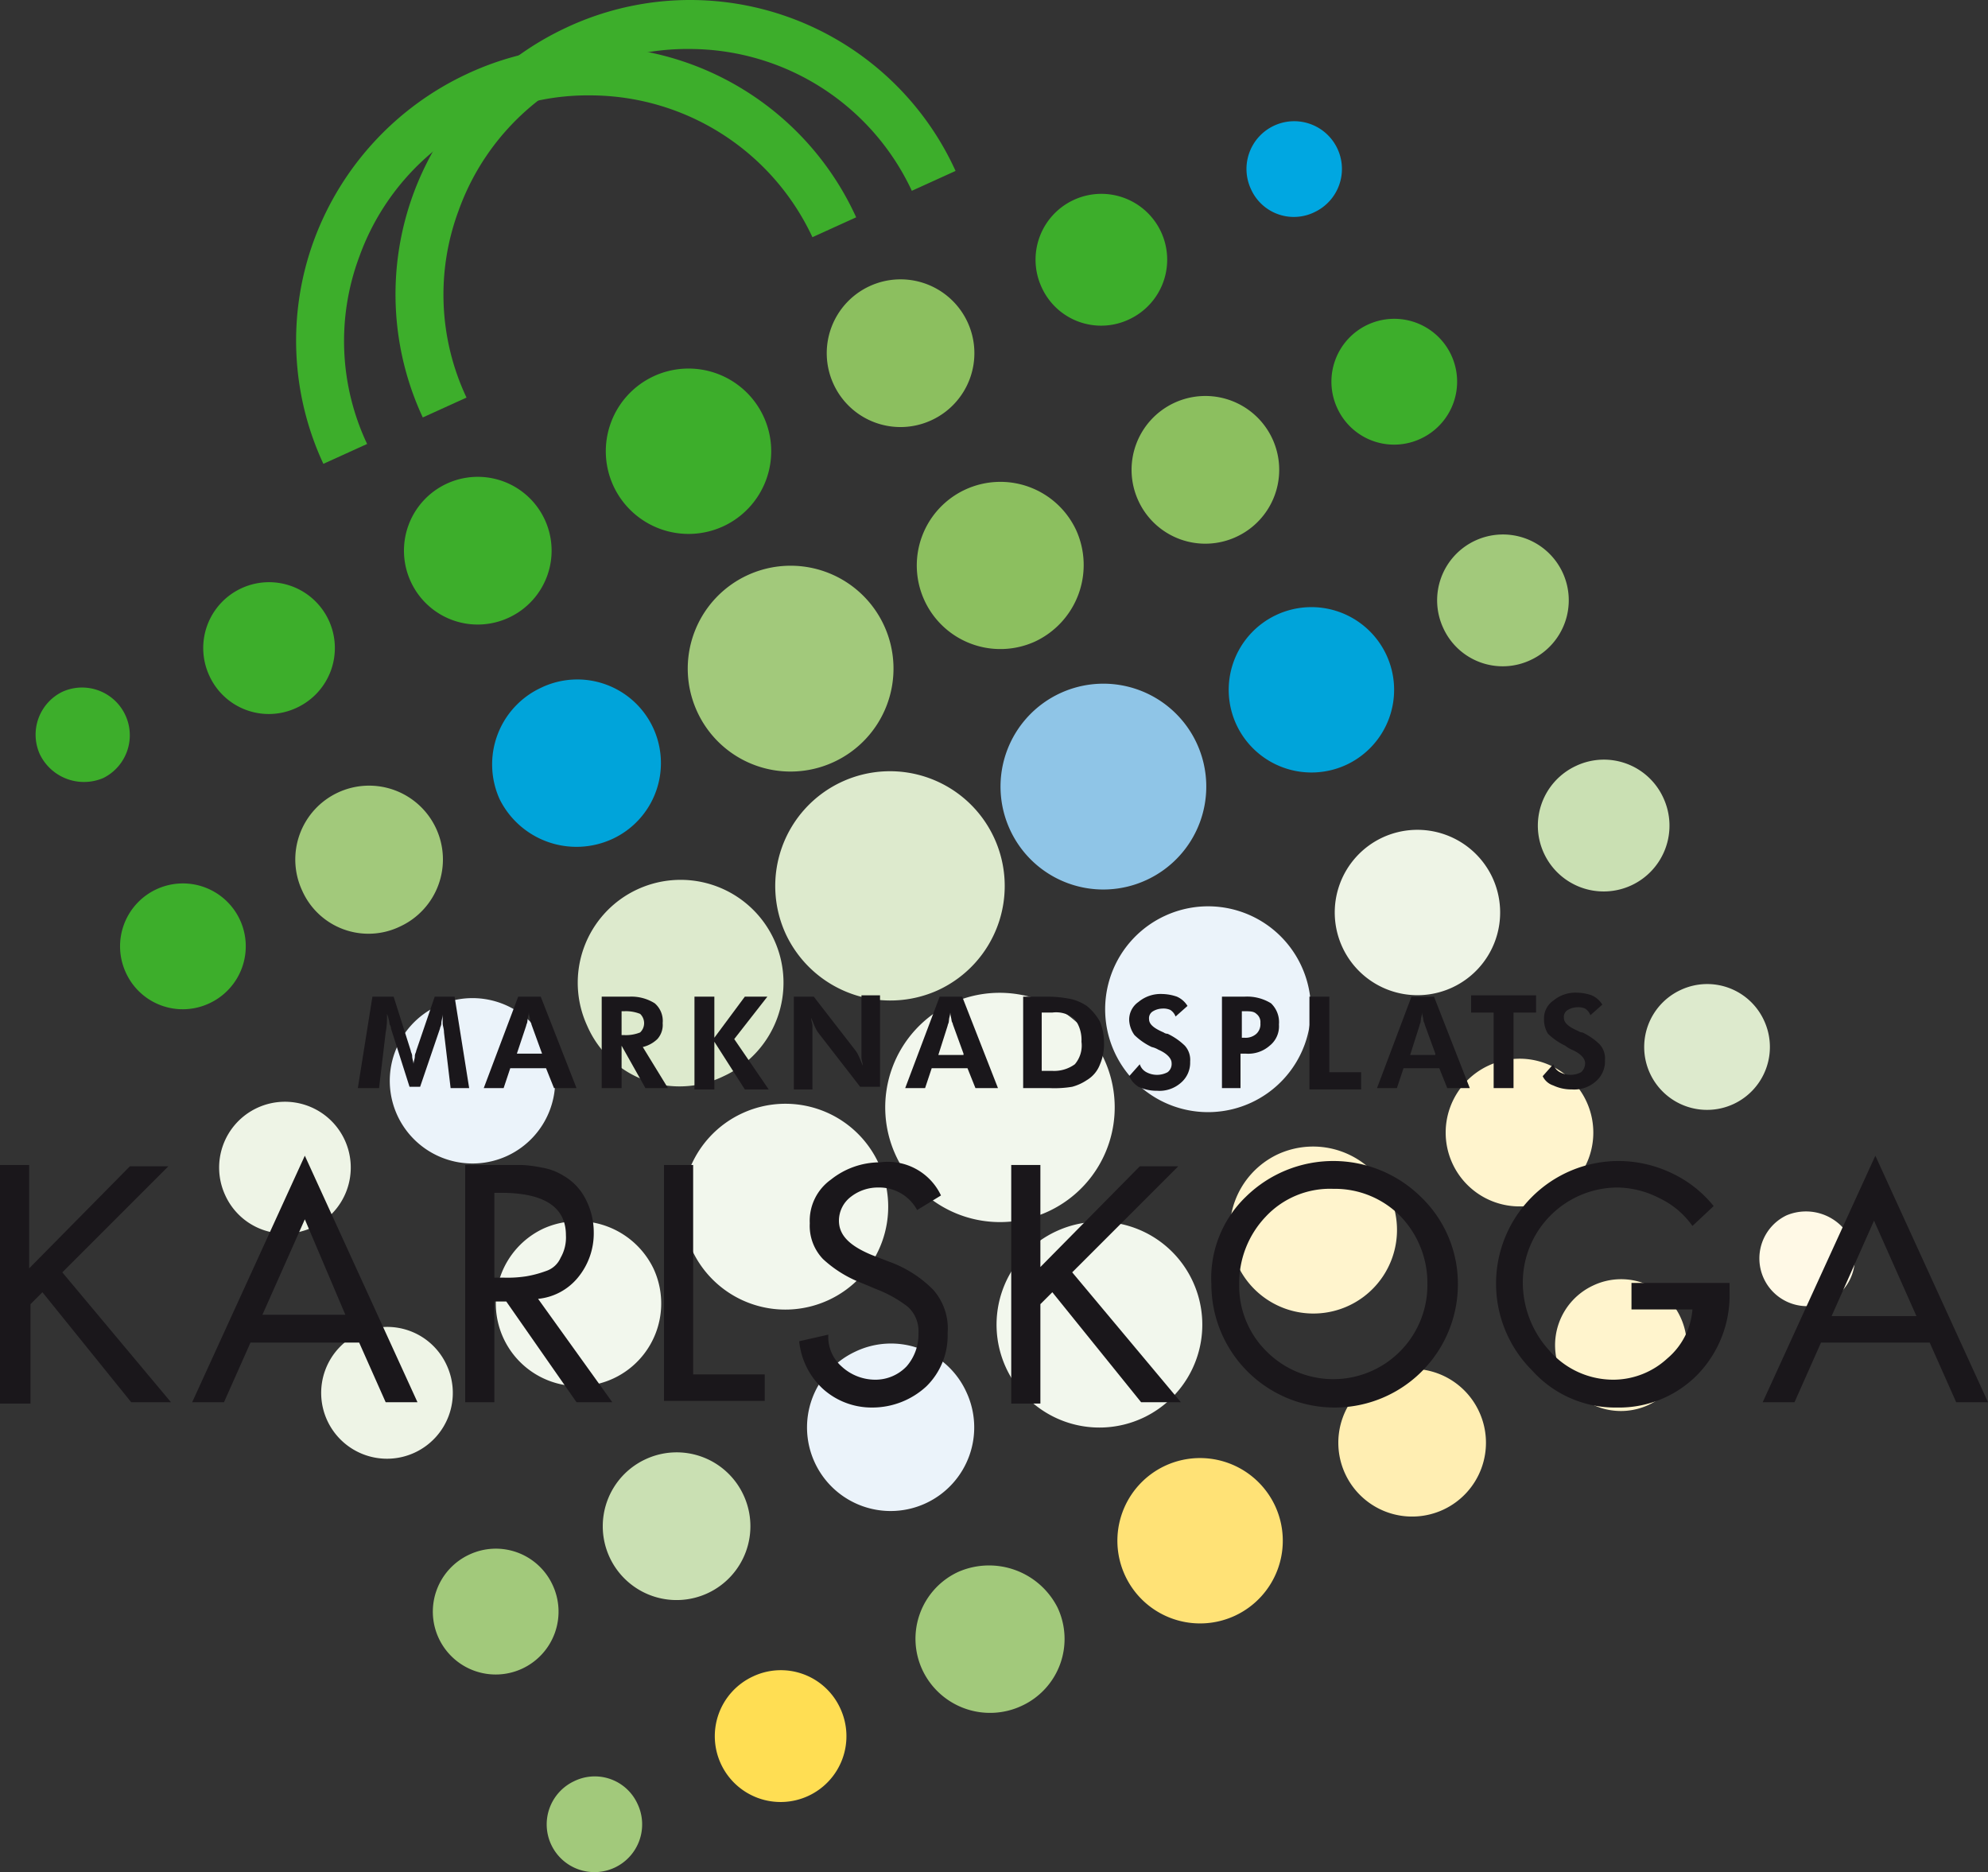 <svg viewBox="0 0 120 113.014" height="113.014" width="120" xmlns="http://www.w3.org/2000/svg">
  <rect x="0" y="0" width="120" height="113.014" fill="#333333" stroke="none"/>
  <g transform="translate(0 -0.004)" id="logo">
    <g transform="translate(0 0.004)" data-sanitized-data-name="Group 45" data-name="Group 45" id="Group_45">
      <path fill="#3dae2b" transform="translate(-5.969 -0.004)" d="M40.129,1.681a17.92,17.92,0,0,0-9.2,10,17.6,17.6,0,0,0,.56,13.52l2.64-1.2a14.544,14.544,0,0,1-.48-11.28,14.7,14.7,0,0,1,7.68-8.4,14.412,14.412,0,0,1,6.24-1.36,14.818,14.818,0,0,1,13.44,8.56l2.64-1.2A17.6,17.6,0,0,0,40.129,1.681Z" data-sanitized-data-name="Path 1" data-name="Path 1" id="Path_1"></path>
      <path fill="#3dae2b" transform="translate(-4.469 -0.704)" d="M32.629,5.181a17.92,17.92,0,0,0-9.2,10,17.6,17.6,0,0,0,.56,13.52l2.64-1.2a14.544,14.544,0,0,1-.48-11.28,14.7,14.7,0,0,1,7.68-8.4,14.412,14.412,0,0,1,6.24-1.36,14.818,14.818,0,0,1,13.44,8.56l2.64-1.2A17.6,17.6,0,0,0,32.629,5.181Z" data-sanitized-data-name="Path 2" data-name="Path 2" id="Path_2"></path>
      <g transform="translate(36.556 22.233)" data-sanitized-data-name="Group 1" data-name="Group 1" id="Group_1">
        <path fill="#3dae2b" transform="translate(-45.695 -27.795)" d="M52.819,37.319a4.992,4.992,0,1,0-6.64-2.4,5,5,0,0,0,6.64,2.4" data-sanitized-data-name="Path 3" data-name="Path 3" id="Path_3"></path>
      </g>
      <g transform="translate(41.506 34.142)" data-sanitized-data-name="Group 2" data-name="Group 2" id="Group_2">
        <path fill="#a2c97b" transform="translate(-51.882 -42.682)" d="M60.7,54.536a6.21,6.21,0,1,0-8.24-3.04,6.2,6.2,0,0,0,8.24,3.04" data-sanitized-data-name="Path 4" data-name="Path 4" id="Path_4"></path>
      </g>
      <g transform="translate(46.803 46.56)" data-sanitized-data-name="Group 3" data-name="Group 3" id="Group_3">
        <path fill="#ddeacd" transform="translate(-58.503 -58.203)" d="M68.341,71.4a6.926,6.926,0,1,0-9.2-3.36,6.966,6.966,0,0,0,9.2,3.36" data-sanitized-data-name="Path 5" data-name="Path 5" id="Path_5"></path>
      </g>
      <g transform="translate(49.901 16.858)" data-sanitized-data-name="Group 4" data-name="Group 4" id="Group_4">
        <path fill="#8cbf5f" transform="translate(-62.376 -21.076)" d="M68.715,29.575a4.456,4.456,0,1,0-5.92-2.16,4.445,4.445,0,0,0,5.92,2.16" data-sanitized-data-name="Path 6" data-name="Path 6" id="Path_6"></path>
      </g>
      <g transform="translate(55.343 29.1)" data-sanitized-data-name="Group 5" data-name="Group 5" id="Group_5">
        <path fill="#8cbf5f" transform="translate(-69.179 -36.379)" d="M76.316,46a5.1,5.1,0,0,0,2.48-6.72A5.046,5.046,0,1,0,76.316,46" data-sanitized-data-name="Path 7" data-name="Path 7" id="Path_7"></path>
      </g>
      <g transform="translate(60.386 41.262)" data-sanitized-data-name="Group 6" data-name="Group 6" id="Group_6">
        <path fill="#8fc5e7" transform="translate(-75.482 -51.582)" d="M84.3,63.436a6.21,6.21,0,1,0-8.24-3.04,6.2,6.2,0,0,0,8.24,3.04" data-sanitized-data-name="Path 8" data-name="Path 8" id="Path_8"></path>
      </g>
      <g transform="translate(24.381 28.778)" data-sanitized-data-name="Group 7" data-name="Group 7" id="Group_7">
        <path fill="#3dae2b" transform="translate(-30.476 -35.976)" d="M36.815,44.475a4.456,4.456,0,1,0-5.92-2.16,4.445,4.445,0,0,0,5.92,2.16" data-sanitized-data-name="Path 9" data-name="Path 9" id="Path_9"></path>
      </g>
      <g transform="translate(29.713 41.02)" data-sanitized-data-name="Group 8" data-name="Group 8" id="Group_8">
        <path fill="#00a4da" transform="translate(-37.141 -51.279)" d="M44.388,60.9a5.046,5.046,0,1,0-4.32-9.12,5.1,5.1,0,0,0-2.48,6.72,5.179,5.179,0,0,0,6.8,2.4" data-sanitized-data-name="Path 10" data-name="Path 10" id="Path_10"></path>
      </g>
      <g transform="translate(34.866 53.102)" data-sanitized-data-name="Group 9" data-name="Group 9" id="Group_9">
        <path fill="#ddeacd" transform="translate(-43.582 -66.382)" d="M52.4,78.236a6.21,6.21,0,1,0-8.24-3.04,6.072,6.072,0,0,0,8.24,3.04" data-sanitized-data-name="Path 11" data-name="Path 11" id="Path_11"></path>
      </g>
      <g transform="translate(62.491 11.687)" data-sanitized-data-name="Group 10" data-name="Group 10" id="Group_10">
        <path fill="#3dae2b" transform="translate(-78.113 -14.613)" d="M83.783,22.2a3.973,3.973,0,1,0-5.28-1.92,3.942,3.942,0,0,0,5.28,1.92" data-sanitized-data-name="Path 12" data-name="Path 12" id="Path_12"></path>
      </g>
      <g transform="translate(68.301 23.898)" data-sanitized-data-name="Group 11" data-name="Group 11" id="Group_11">
        <path fill="#8cbf5f" transform="translate(-85.376 -29.876)" d="M91.715,38.375a4.456,4.456,0,1,0-5.92-2.16,4.445,4.445,0,0,0,5.92,2.16" data-sanitized-data-name="Path 13" data-name="Path 13" id="Path_13"></path>
      </g>
      <g transform="translate(74.156 36.633)" data-sanitized-data-name="Group 12" data-name="Group 12" id="Group_12">
        <path fill="#00a4da" transform="translate(-92.695 -45.795)" d="M99.819,55.319a4.992,4.992,0,1,0-6.64-2.4,5,5,0,0,0,6.64,2.4" data-sanitized-data-name="Path 14" data-name="Path 14" id="Path_14"></path>
      </g>
      <g transform="translate(12.25 35.127)" data-sanitized-data-name="Group 13" data-name="Group 13" id="Group_13">
        <path fill="#3dae2b" transform="translate(-15.313 -43.913)" d="M20.983,51.5a3.973,3.973,0,1,0-5.28-1.92,3.942,3.942,0,0,0,5.28,1.92" data-sanitized-data-name="Path 15" data-name="Path 15" id="Path_15"></path>
      </g>
      <g transform="translate(17.821 47.418)" data-sanitized-data-name="Group 14" data-name="Group 14" id="Group_14">
        <path fill="#a2c97b" transform="translate(-22.276 -59.276)" d="M28.615,67.775a4.456,4.456,0,1,0-5.92-2.16,4.379,4.379,0,0,0,5.92,2.16" data-sanitized-data-name="Path 16" data-name="Path 16" id="Path_16"></path>
      </g>
      <g transform="translate(23.516 60.233)" data-sanitized-data-name="Group 15" data-name="Group 15" id="Group_15">
        <path fill="#ebf3fa" transform="translate(-29.395 -75.295)" d="M36.519,84.819a4.992,4.992,0,1,0-6.64-2.4,5,5,0,0,0,6.64,2.4" data-sanitized-data-name="Path 17" data-name="Path 17" id="Path_17"></path>
      </g>
      <g transform="translate(75.223 7.3)" data-sanitized-data-name="Group 16" data-name="Group 16" id="Group_16">
        <path fill="#00a7e1" transform="translate(-94.028 -9.128)" d="M98.166,14.626a2.881,2.881,0,1,0-3.84-1.36,2.834,2.834,0,0,0,3.84,1.36" data-sanitized-data-name="Path 18" data-name="Path 18" id="Path_18"></path>
      </g>
      <g transform="translate(80.364 19.24)" data-sanitized-data-name="Group 17" data-name="Group 17" id="Group_17">
        <path fill="#3dae2b" transform="translate(-100.454 -24.054)" d="M105.851,31.291a3.794,3.794,0,1,0-5.04-1.84,3.773,3.773,0,0,0,5.04,1.84" data-sanitized-data-name="Path 19" data-name="Path 19" id="Path_19"></path>
      </g>
      <g transform="translate(86.731 32.247)" data-sanitized-data-name="Group 18" data-name="Group 18" id="Group_18">
        <path fill="#a2c97b" transform="translate(-108.413 -40.313)" d="M114.083,47.9a3.973,3.973,0,1,0-5.28-1.92,3.942,3.942,0,0,0,5.28,1.92" data-sanitized-data-name="Path 20" data-name="Path 20" id="Path_20"></path>
      </g>
      <g transform="translate(2.15 41.46)" data-sanitized-data-name="Group 19" data-name="Group 19" id="Group_19">
        <path fill="#3dae2b" transform="translate(-2.688 -51.828)" d="M6.778,57.326a2.881,2.881,0,0,0-2.48-5.2,2.879,2.879,0,0,0-1.36,3.76,2.96,2.96,0,0,0,3.84,1.44" data-sanitized-data-name="Path 21" data-name="Path 21" id="Path_21"></path>
      </g>
      <g transform="translate(7.244 53.32)" data-sanitized-data-name="Group 20" data-name="Group 20" id="Group_20">
        <path fill="#3dae2b" transform="translate(-9.054 -66.654)" d="M14.451,73.891a3.794,3.794,0,1,0-5.04-1.84,3.773,3.773,0,0,0,5.04,1.84" data-sanitized-data-name="Path 22" data-name="Path 22" id="Path_22"></path>
      </g>
      <g transform="translate(13.21 66.487)" data-sanitized-data-name="Group 21" data-name="Group 21" id="Group_21">
        <path fill="#eef4e6" transform="translate(-16.513 -83.113)" d="M22.183,90.7a3.973,3.973,0,1,0-5.28-1.92,3.942,3.942,0,0,0,5.28,1.92" data-sanitized-data-name="Path 23" data-name="Path 23" id="Path_23"></path>
      </g>
      <g transform="translate(67.436 88.028)" data-sanitized-data-name="Group 22" data-name="Group 22" id="Group_22">
        <path fill="#ffe276" transform="translate(-84.295 -110.039)" d="M87.179,110.488a4.992,4.992,0,1,0,6.64,2.4,5,5,0,0,0-6.64-2.4" data-sanitized-data-name="Path 24" data-name="Path 24" id="Path_24"></path>
      </g>
      <g transform="translate(60.146 73.742)" data-sanitized-data-name="Group 23" data-name="Group 23" id="Group_23">
        <path fill="#f2f7ed" transform="translate(-75.182 -92.182)" d="M78.8,92.756a6.21,6.21,0,1,0,8.24,3.04,6.2,6.2,0,0,0-8.24-3.04" data-sanitized-data-name="Path 25" data-name="Path 25" id="Path_25"></path>
      </g>
      <g transform="translate(53.443 59.92)" data-sanitized-data-name="Group 24" data-name="Group 24" id="Group_24">
        <path fill="#f2f7ed" transform="translate(-66.803 -74.903)" d="M70.8,75.541A6.926,6.926,0,1,0,80,78.9a6.966,6.966,0,0,0-9.2-3.36" data-sanitized-data-name="Path 26" data-name="Path 26" id="Path_26"></path>
      </g>
      <g transform="translate(55.261 94.471)" data-sanitized-data-name="Group 25" data-name="Group 25" id="Group_25">
        <path fill="#a2c97b" transform="translate(-69.076 -118.092)" d="M71.655,118.5a4.445,4.445,0,0,0-2.16,5.92,4.511,4.511,0,0,0,6,2.16,4.445,4.445,0,0,0,2.16-5.92,4.634,4.634,0,0,0-6-2.16" data-sanitized-data-name="Path 27" data-name="Path 27" id="Path_27"></path>
      </g>
      <g transform="translate(48.703 81.1)" data-sanitized-data-name="Group 26" data-name="Group 26" id="Group_26">
        <path fill="#ebf3fa" transform="translate(-60.879 -101.379)" d="M63.776,101.876a5.046,5.046,0,1,0,6.72,2.4,4.995,4.995,0,0,0-6.72-2.4" data-sanitized-data-name="Path 28" data-name="Path 28" id="Path_28"></path>
      </g>
      <g transform="translate(41.186 66.622)" data-sanitized-data-name="Group 27" data-name="Group 27" id="Group_27">
        <path fill="#f2f7ed" transform="translate(-51.482 -83.282)" d="M55.1,83.856a6.21,6.21,0,1,0,8.24,3.04,6.2,6.2,0,0,0-8.24-3.04" data-sanitized-data-name="Path 29" data-name="Path 29" id="Path_29"></path>
      </g>
      <g transform="translate(80.781 82.618)" data-sanitized-data-name="Group 28" data-name="Group 28" id="Group_28">
        <path fill="#ffeeb2" transform="translate(-100.976 -103.276)" d="M103.555,103.7a4.456,4.456,0,1,0,5.92,2.16,4.445,4.445,0,0,0-5.92-2.16" data-sanitized-data-name="Path 30" data-name="Path 30" id="Path_30"></path>
      </g>
      <g transform="translate(74.223 69.193)" data-sanitized-data-name="Group 29" data-name="Group 29" id="Group_29">
        <path fill="#fff4cd" transform="translate(-92.779 -86.495)" d="M95.676,86.979a5.046,5.046,0,1,0,6.72,2.4,5.087,5.087,0,0,0-6.72-2.4" data-sanitized-data-name="Path 31" data-name="Path 31" id="Path_31"></path>
      </g>
      <g transform="translate(66.706 54.702)" data-sanitized-data-name="Group 30" data-name="Group 30" id="Group_30">
        <path fill="#ebf3fa" transform="translate(-83.382 -68.382)" d="M87,68.956A6.21,6.21,0,1,0,95.236,72,6.2,6.2,0,0,0,87,68.956" data-sanitized-data-name="Path 32" data-name="Path 32" id="Path_32"></path>
      </g>
      <g transform="translate(43.13 100.807)" data-sanitized-data-name="Group 31" data-name="Group 31" id="Group_31">
        <path fill="#ffde53" transform="translate(-53.913 -126.013)" d="M56.223,126.4a3.973,3.973,0,1,0,5.28,1.92,3.942,3.942,0,0,0-5.28-1.92" data-sanitized-data-name="Path 33" data-name="Path 33" id="Path_33"></path>
      </g>
      <g transform="translate(36.381 87.658)" data-sanitized-data-name="Group 32" data-name="Group 32" id="Group_32">
        <path fill="#cae0b3" transform="translate(-45.476 -109.576)" d="M48.055,110a4.456,4.456,0,1,0,5.92,2.16,4.445,4.445,0,0,0-5.92-2.16" data-sanitized-data-name="Path 34" data-name="Path 34" id="Path_34"></path>
      </g>
      <g transform="translate(29.916 73.708)" data-sanitized-data-name="Group 33" data-name="Group 33" id="Group_33">
        <path fill="#f2f7ed" transform="translate(-37.395 -92.139)" d="M40.279,92.588a4.992,4.992,0,1,0,6.64,2.4,5.065,5.065,0,0,0-6.64-2.4" data-sanitized-data-name="Path 35" data-name="Path 35" id="Path_35"></path>
      </g>
      <g transform="translate(93.851 77.207)" data-sanitized-data-name="Group 34" data-name="Group 34" id="Group_34">
        <path fill="#fff4cd" transform="translate(-117.313 -96.513)" d="M119.623,96.9a3.973,3.973,0,1,0,5.28,1.92,3.942,3.942,0,0,0-5.28-1.92" data-sanitized-data-name="Path 36" data-name="Path 36" id="Path_36"></path>
      </g>
      <g transform="translate(87.261 63.898)" data-sanitized-data-name="Group 35" data-name="Group 35" id="Group_35">
        <path fill="#fff4cd" transform="translate(-109.076 -79.876)" d="M111.655,80.3a4.456,4.456,0,1,0,5.92,2.16,4.445,4.445,0,0,0-5.92-2.16" data-sanitized-data-name="Path 37" data-name="Path 37" id="Path_37"></path>
      </g>
      <g transform="translate(80.556 50.073)" data-sanitized-data-name="Group 36" data-name="Group 36" id="Group_36">
        <path fill="#eef4e6" transform="translate(-100.695 -62.595)" d="M103.579,63.079a4.992,4.992,0,1,0,6.64,2.4,5,5,0,0,0-6.64-2.4" data-sanitized-data-name="Path 38" data-name="Path 38" id="Path_38"></path>
      </g>
      <g transform="translate(32.983 107.22)" data-sanitized-data-name="Group 37" data-name="Group 37" id="Group_37">
        <path fill="#a2c97b" transform="translate(-41.228 -134.028)" d="M42.886,134.326a2.881,2.881,0,1,0,3.84,1.36,2.834,2.834,0,0,0-3.84-1.36" data-sanitized-data-name="Path 39" data-name="Path 39" id="Path_39"></path>
      </g>
      <g transform="translate(26.124 93.48)" data-sanitized-data-name="Group 38" data-name="Group 38" id="Group_38">
        <path fill="#a2c97b" transform="translate(-32.654 -116.854)" d="M34.851,117.211a3.794,3.794,0,1,0,5.04,1.84,3.773,3.773,0,0,0-5.04-1.84" data-sanitized-data-name="Path 40" data-name="Path 40" id="Path_40"></path>
      </g>
      <g transform="translate(19.37 80.087)" data-sanitized-data-name="Group 39" data-name="Group 39" id="Group_39">
        <path fill="#eef4e6" transform="translate(-24.213 -100.113)" d="M26.523,100.5a3.973,3.973,0,1,0,5.28,1.92,3.942,3.942,0,0,0-5.28-1.92" data-sanitized-data-name="Path 41" data-name="Path 41" id="Path_41"></path>
      </g>
      <g transform="translate(106.183 73.107)" data-sanitized-data-name="Group 40" data-name="Group 40" id="Group_40">
        <path fill="#fff9e6" transform="translate(-132.728 -91.388)" d="M134.386,91.638a2.881,2.881,0,1,0,3.84,1.36,3.029,3.029,0,0,0-3.84-1.36" data-sanitized-data-name="Path 42" data-name="Path 42" id="Path_42"></path>
      </g>
      <g transform="translate(99.244 59.4)" data-sanitized-data-name="Group 41" data-name="Group 41" id="Group_41">
        <path fill="#ddeacd" transform="translate(-124.054 -74.254)" d="M126.251,74.611a3.794,3.794,0,1,0,5.04,1.84,3.773,3.773,0,0,0-5.04-1.84" data-sanitized-data-name="Path 43" data-name="Path 43" id="Path_43"></path>
      </g>
      <g transform="translate(92.811 45.847)" data-sanitized-data-name="Group 42" data-name="Group 42" id="Group_42">
        <path fill="#cae0b3" transform="translate(-116.013 -57.313)" d="M118.323,57.7a3.973,3.973,0,1,0,5.28,1.92,3.942,3.942,0,0,0-5.28-1.92" data-sanitized-data-name="Path 44" data-name="Path 44" id="Path_44"></path>
      </g>
      <g transform="translate(21.6 59.917)" data-sanitized-data-name="Group 43" data-name="Group 43" id="Group_43">
        <path fill="#1a171b" transform="translate(-27 -74.96)" d="M27,80.72l.88-5.52h1.28l1.04,3.28c0,.08.08.16.08.32s.08.32.08.48c0-.16.08-.32.08-.48s.08-.24.08-.32l1.12-3.28h1.2l.88,5.52H32.6l-.4-3.36c0-.24-.08-.4-.08-.56v-.56c0,.24-.08.4-.08.56s-.08.24-.08.32l-1.2,3.52h-.64L29,77.12a.4.4,0,0,0-.08-.24,2.473,2.473,0,0,0-.16-.64v.16a4.591,4.591,0,0,1-.08.96h0l-.4,3.36Z" data-sanitized-data-name="Path 45" data-name="Path 45" id="Path_45"></path>
        <path fill="#1a171b" transform="translate(-28.9 -74.96)" d="M36.5,80.72l2.08-5.52h1.36l2.16,5.52H40.74l-.48-1.2H38.1l-.4,1.2Zm3.52-2.08-.64-1.76c0-.08-.08-.16-.08-.24,0-.16-.08-.32-.08-.48,0,.16-.08.32-.08.48s-.08.24-.08.32l-.56,1.68Z" data-sanitized-data-name="Path 46" data-name="Path 46" id="Path_46"></path>
        <path fill="#1a171b" transform="translate(-30.68 -74.96)" d="M49.4,80.72H48.04L46.6,78.16v2.56H45.4V75.2h1.68a2.65,2.65,0,0,1,1.52.4,1.4,1.4,0,0,1,.48,1.2,1.275,1.275,0,0,1-.32.96,1.907,1.907,0,0,1-.88.48Zm-2.8-3.2h.16a2.3,2.3,0,0,0,.96-.16.773.773,0,0,0,0-1.12,2.3,2.3,0,0,0-.96-.16H46.6Z" data-sanitized-data-name="Path 47" data-name="Path 47" id="Path_47"></path>
        <path fill="#1a171b" transform="translate(-32.08 -74.96)" d="M52.4,80.72V75.2h1.2v2.48l1.84-2.48H56.8l-2,2.56,2.08,3.04H55.44L53.6,77.92V80.8H52.4Z" data-sanitized-data-name="Path 48" data-name="Path 48" id="Path_48"></path>
        <path fill="#1a171b" transform="translate(-33.58 -74.94)" d="M59.9,80.7V75.18h1.2l2.48,3.2a1.749,1.749,0,0,1,.24.4c.08.16.16.4.24.56,0-.16-.08-.32-.08-.48V75.1H65.1v5.52H63.9l-2.48-3.2a1.749,1.749,0,0,1-.24-.4c-.08-.16-.16-.4-.24-.56,0,.16.08.32.08.48v3.84H59.9Z" data-sanitized-data-name="Path 49" data-name="Path 49" id="Path_49"></path>
        <path fill="#1a171b" transform="translate(-35.26 -74.96)" d="M68.3,80.72l2.08-5.52h1.36l2.16,5.52H72.54l-.48-1.2H69.9l-.4,1.2Zm3.52-2.08-.64-1.76c0-.08-.08-.16-.08-.24s-.08-.32-.08-.48c0,.16-.08.32-.08.48s-.08.24-.08.32l-.56,1.76h1.52Z" data-sanitized-data-name="Path 50" data-name="Path 50" id="Path_50"></path>
        <path fill="#1a171b" transform="translate(-37.04 -74.96)" d="M77.2,80.72V75.2h1.52a7.176,7.176,0,0,1,1.44.16,2.957,2.957,0,0,1,.88.4,3.2,3.2,0,0,1,.8.96A3.316,3.316,0,0,1,82.08,78a3.046,3.046,0,0,1-.24,1.28,1.868,1.868,0,0,1-.8.96,2.957,2.957,0,0,1-.88.4,6.493,6.493,0,0,1-1.36.08H77.2Zm1.12-1.04h.64a2.118,2.118,0,0,0,1.36-.4,1.74,1.74,0,0,0,.4-1.36,2.118,2.118,0,0,0-.4-1.36,1.74,1.74,0,0,0-1.36-.4h-.64Z" data-sanitized-data-name="Path 51" data-name="Path 51" id="Path_51"></path>
        <path fill="#1a171b" transform="translate(-38.64 -74.92)" d="M85.2,79.96l.64-.72a.819.819,0,0,0,.4.48,1.36,1.36,0,0,0,1.28,0,.623.623,0,0,0,.24-.56c0-.24-.24-.56-.8-.8a1.352,1.352,0,0,0-.4-.16,3.877,3.877,0,0,1-1.04-.72,1.678,1.678,0,0,1-.32-.88,1.3,1.3,0,0,1,.56-1.12A2.088,2.088,0,0,1,87.2,75a2.876,2.876,0,0,1,.88.16,1.423,1.423,0,0,1,.64.56l-.72.64a.8.8,0,0,0-.32-.4,1.015,1.015,0,0,0-.48-.08,1.156,1.156,0,0,0-.56.16.484.484,0,0,0-.24.48c0,.32.32.56.88.8a.4.4,0,0,0,.24.08,3.877,3.877,0,0,1,1.04.72,1.275,1.275,0,0,1,.32.96,1.592,1.592,0,0,1-.56,1.28,1.956,1.956,0,0,1-1.44.48,2.555,2.555,0,0,1-1.12-.24A1.482,1.482,0,0,1,85.2,79.96Z" data-sanitized-data-name="Path 52" data-name="Path 52" id="Path_52"></path>
        <path fill="#1a171b" transform="translate(-40.04 -74.96)" d="M92.2,80.72V75.2h1.36a2.752,2.752,0,0,1,1.6.4,1.575,1.575,0,0,1,.48,1.28,1.492,1.492,0,0,1-.56,1.28,1.956,1.956,0,0,1-1.44.48h-.32v2.08Zm1.2-3.04h.16a.978.978,0,0,0,.72-.24.787.787,0,0,0,.24-.64.623.623,0,0,0-.24-.56c-.16-.16-.4-.16-.72-.16H93.4Z" data-sanitized-data-name="Path 53" data-name="Path 53" id="Path_53"></path>
        <path fill="#1a171b" transform="translate(-41.36 -74.96)" d="M98.8,80.72V75.2H100v4.56h1.92V80.8H98.8Z" data-sanitized-data-name="Path 54" data-name="Path 54" id="Path_54"></path>
        <path fill="#1a171b" transform="translate(-42.38 -74.96)" d="M103.9,80.72l2.08-5.52h1.36l2.16,5.52h-1.36l-.48-1.2H105.5l-.4,1.2Zm3.52-2.08-.64-1.76c0-.08-.08-.16-.08-.24,0-.16-.08-.32-.08-.48,0,.16-.08.32-.08.48s-.08.24-.08.32l-.56,1.76h1.52Z" data-sanitized-data-name="Path 55" data-name="Path 55" id="Path_55"></path>
        <path fill="#1a171b" transform="translate(-43.8 -74.94)" d="M113.56,76.14V80.7h-1.2V76.14H111V75.1h3.92v1.04Z" data-sanitized-data-name="Path 56" data-name="Path 56" id="Path_56"></path>
        <path fill="#1a171b" transform="translate(-44.88 -74.9)" d="M116.4,79.94l.64-.72a.819.819,0,0,0,.4.48,1.36,1.36,0,0,0,1.28,0,.726.726,0,0,0,.24-.56c0-.24-.24-.56-.8-.8a1.748,1.748,0,0,1-.4-.24,3.877,3.877,0,0,1-1.04-.72,1.613,1.613,0,0,1-.24-.88,1.3,1.3,0,0,1,.56-1.12,2.088,2.088,0,0,1,1.44-.48,2.876,2.876,0,0,1,.88.16,1.423,1.423,0,0,1,.64.56l-.72.64a.8.8,0,0,0-.32-.4,1.015,1.015,0,0,0-.48-.08,1.156,1.156,0,0,0-.56.16.484.484,0,0,0-.24.48c0,.32.32.56.88.8a.4.4,0,0,0,.24.08,3.877,3.877,0,0,1,1.04.72,1.275,1.275,0,0,1,.32.96,1.592,1.592,0,0,1-.56,1.28,1.956,1.956,0,0,1-1.44.48,2.555,2.555,0,0,1-1.12-.24A1.07,1.07,0,0,1,116.4,79.94Z" data-sanitized-data-name="Path 57" data-name="Path 57" id="Path_57"></path>
      </g>
      <g transform="translate(0 69.757)" data-sanitized-data-name="Group 44" data-name="Group 44" id="Group_44">
        <path fill="#1a171b" transform="translate(0 -87.34)" d="M1.76,94.14l6.08-6.16h2.32l-6.4,6.4,6.56,7.84H7.92L2.56,95.58l-.72.72v6H0V87.9H1.76Z" data-sanitized-data-name="Path 58" data-name="Path 58" id="Path_58"></path>
        <path fill="#1a171b" transform="translate(-2.9 -87.2)" d="M24.58,98.48H18.02l-1.6,3.6H14.5L21.3,87.2l6.8,14.88H26.18Zm-.8-1.6L21.3,91.04,18.74,96.8h5.04Z" data-sanitized-data-name="Path 59" data-name="Path 59" id="Path_59"></path>
        <path fill="#1a171b" transform="translate(-7.02 -87.34)" d="M39.5,95.98l4.48,6.24H41.82l-4.24-6.08h-.72v6.08H35.1V87.9h3.44a8.321,8.321,0,0,1,1.2.16,3.535,3.535,0,0,1,1.28.48,3.389,3.389,0,0,1,1.36,1.44,4.337,4.337,0,0,1,.48,2,4.186,4.186,0,0,1-.96,2.72A3.554,3.554,0,0,1,39.5,95.98ZM36.86,89.5v5.2h.56a7.32,7.32,0,0,0,1.36-.08,6.665,6.665,0,0,0,1.2-.32,1.454,1.454,0,0,0,.88-.8,2.451,2.451,0,0,0,.32-1.36c0-1.68-1.28-2.56-3.92-2.56h-.4Z" data-sanitized-data-name="Path 60" data-name="Path 60" id="Path_60"></path>
        <path fill="#1a171b" transform="translate(-10.02 -87.34)" d="M51.86,87.9v12.64h4.32v1.6H50.1V87.9Z" data-sanitized-data-name="Path 61" data-name="Path 61" id="Path_61"></path>
        <path fill="#1a171b" transform="translate(-12.06 -87.295)" d="M68.86,89.695l-1.44.88a2.594,2.594,0,0,0-2.32-1.36,2.657,2.657,0,0,0-1.68.56,1.817,1.817,0,0,0-.72,1.44c0,.88.64,1.52,2,2.08l1.04.4a7.149,7.149,0,0,1,2.64,1.68,3.529,3.529,0,0,1,.88,2.64,4.281,4.281,0,0,1-1.28,3.2,4.805,4.805,0,0,1-3.28,1.28,4.391,4.391,0,0,1-2.96-1.12,4.534,4.534,0,0,1-1.44-2.88l1.76-.4a2.372,2.372,0,0,0,.8,1.92,2.992,2.992,0,0,0,2,.8,2.6,2.6,0,0,0,1.92-.8,2.925,2.925,0,0,0,.72-2,1.985,1.985,0,0,0-.64-1.6,7.488,7.488,0,0,0-1.84-1.04l-.96-.4a7.2,7.2,0,0,1-2.32-1.44,2.9,2.9,0,0,1-.8-2.16,3.053,3.053,0,0,1,1.28-2.64,4.753,4.753,0,0,1,2.96-1.04A3.545,3.545,0,0,1,68.86,89.695Z" data-sanitized-data-name="Path 62" data-name="Path 62" id="Path_62"></path>
        <path fill="#1a171b" transform="translate(-15.26 -87.34)" d="M77.98,94.14l6.08-6.16h2.32l-6.4,6.4,6.56,7.84h-2.4l-5.36-6.64-.72.72v6H76.3V87.9h1.76v6.24Z" data-sanitized-data-name="Path 63" data-name="Path 63" id="Path_63"></path>
        <path fill="#1a171b" transform="translate(-18.278 -87.28)" d="M93.479,89.76a7.533,7.533,0,0,1,10.56,0,7.255,7.255,0,0,1,2.24,5.28,7.44,7.44,0,1,1-14.88,0A6.82,6.82,0,0,1,93.479,89.76Zm1.28,9.36a5.68,5.68,0,0,0,9.68-4.08,5.813,5.813,0,0,0-1.6-4.08,5.555,5.555,0,0,0-4.08-1.68,5.309,5.309,0,0,0-4.08,1.68,5.813,5.813,0,0,0-1.6,4.08A5.555,5.555,0,0,0,94.758,99.12Z" data-sanitized-data-name="Path 64" data-name="Path 64" id="Path_64"></path>
        <path fill="#1a171b" transform="translate(-22.58 -87.28)" d="M121.3,94.96h5.68v.56a6.883,6.883,0,0,1-1.92,4.96,6.631,6.631,0,0,1-4.88,2,6.74,6.74,0,0,1-5.12-2.24,7.4,7.4,0,0,1,5.2-12.64,7.472,7.472,0,0,1,3.2.72,7.146,7.146,0,0,1,2.56,2l-1.28,1.2a5.128,5.128,0,0,0-2-1.68,5.714,5.714,0,0,0-2.48-.64,5.736,5.736,0,0,0-5.76,5.76,6.1,6.1,0,0,0,1.6,4.08,5.124,5.124,0,0,0,3.92,1.76,4.822,4.822,0,0,0,3.2-1.28,4.3,4.3,0,0,0,1.52-2.96h-3.68v-1.6Z" data-sanitized-data-name="Path 65" data-name="Path 65" id="Path_65"></path>
        <path fill="#1a171b" transform="translate(-26.6 -87.2)" d="M143.08,98.48h-6.56l-1.6,3.6H133l6.8-14.88,6.8,14.88h-1.92Zm-.8-1.6-2.56-5.76-2.56,5.76Z" data-sanitized-data-name="Path 66" data-name="Path 66" id="Path_66"></path>
      </g>
    </g>
  </g>
</svg>